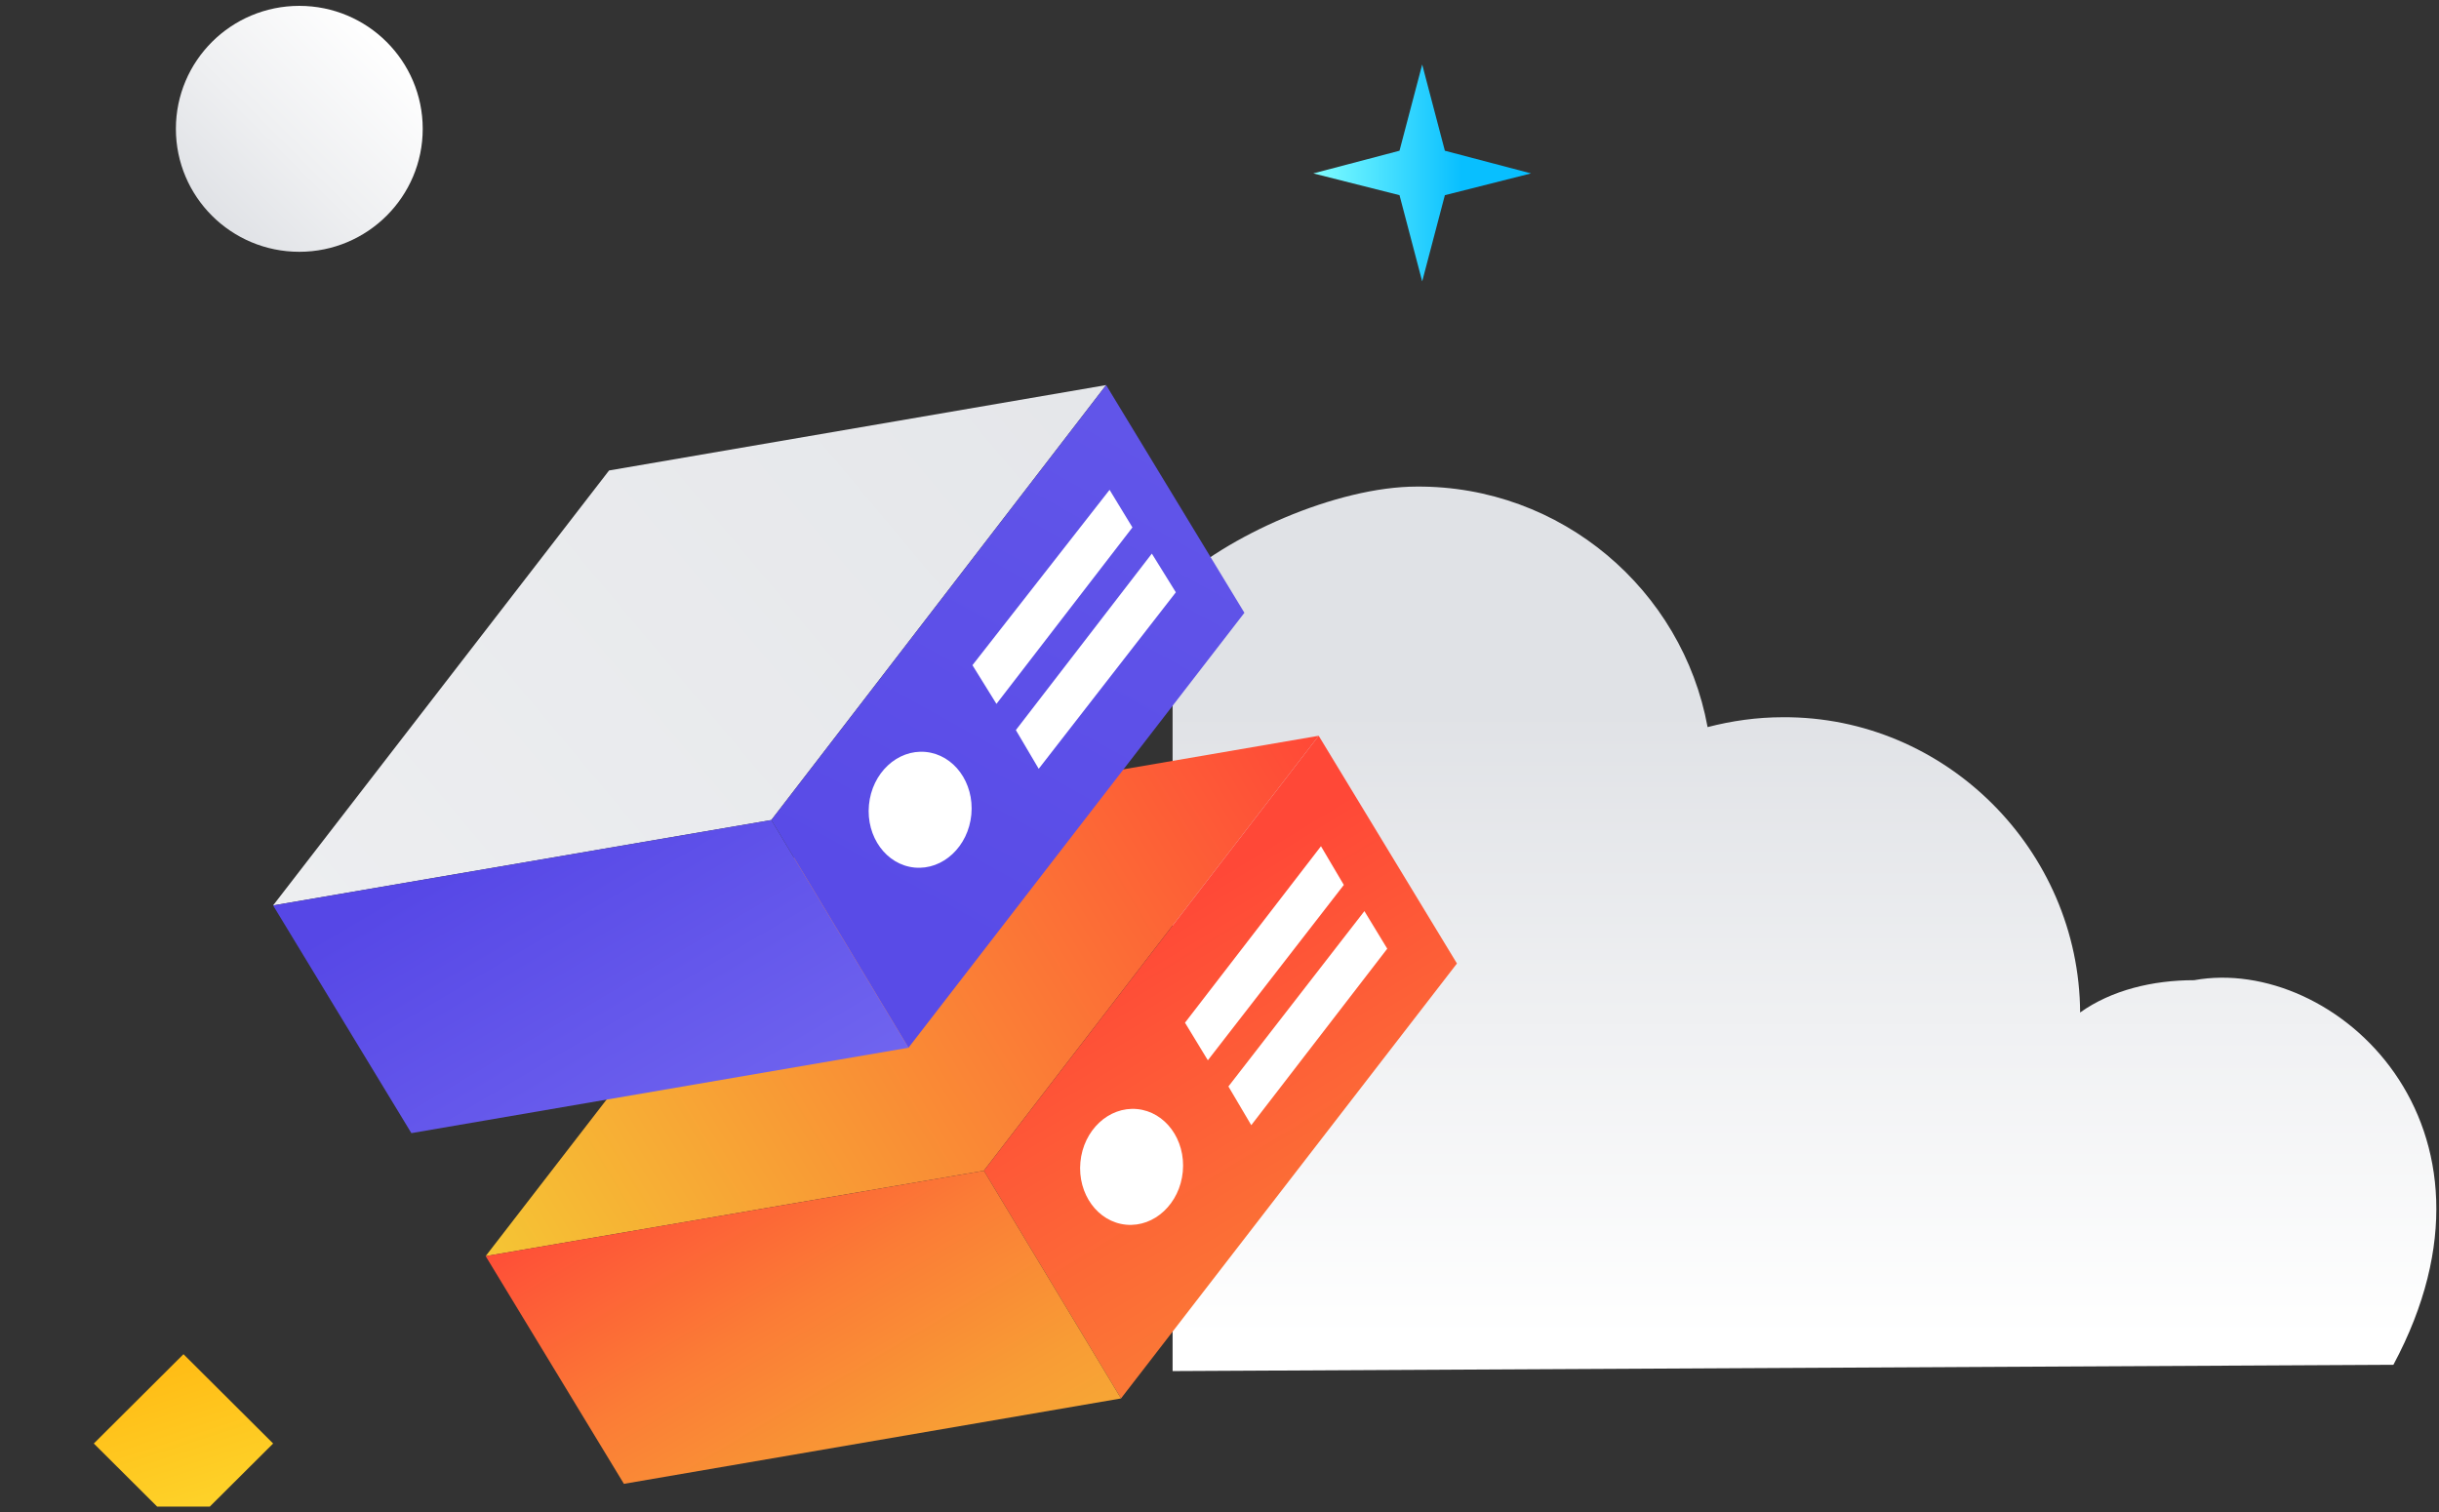 <svg xmlns="http://www.w3.org/2000/svg" width="208" height="129" fill="none" viewBox="0 0 208 129">
    <rect x="0" y="0" width="208" height="129" fill="#333333" stroke="none"/>
    <path fill="url(#paint0_linear)" d="M100 50.074c4.517-4.363 14.009-8.573 20.822-8.573 12.325-.077 22.66 8.802 24.803 20.514 2.067-.536 4.211-.842 6.431-.842 13.856-.077 25.262 11.328 25.339 25.183 2.679-1.913 6.2-2.755 9.722-2.755 11.953-2.16 27.953 12.34 16.994 32.804L100 116.941"/>
    <g clip-path="url(#clip0)">
        <path fill="url(#paint1_linear)" d="M70.067 70.038l42.392-7.283-28.553 37.097-42.49 7.283 28.651-37.097z"/>
        <path fill="url(#paint2_linear)" d="M112.459 62.755l11.791 19.422-28.65 37.097-11.694-19.422 28.553-37.097z"/>
        <path fill="url(#paint3_linear)" d="M53.208 126.558l-11.791-19.423 42.489-7.283L95.6 119.274l-42.392 7.284z"/>
        <path fill="url(#paint4_linear)" d="M51.942 40.127l42.39-7.283L65.78 69.94l-42.49 7.283 28.652-37.097z"/>
        <path fill="url(#paint5_linear)" d="M94.333 32.844l11.791 19.422-28.65 37.098L65.78 69.94l28.553-37.097z"/>
        <path fill="url(#paint6_linear)" d="M35.083 96.647L23.29 77.225 65.78 69.94l11.694 19.423-42.392 7.283z"/>
        <path fill="#fff" d="M94.625 41.778l1.95 3.205-11.597 15.052-2.047-3.301 11.694-14.956zM98.23 47.217l2.047 3.301-11.694 15.053-1.949-3.302 11.597-15.052zM82.837 69.475c.257-2.724-1.49-5.115-3.9-5.341-2.412-.226-4.575 1.798-4.832 4.522-.258 2.723 1.489 5.114 3.9 5.34 2.411.226 4.574-1.798 4.832-4.521zM112.654 72.175l1.949 3.301-11.597 14.956-1.949-3.205 11.597-15.052zM116.357 77.71l1.949 3.205-11.597 15.052-1.949-3.302 11.597-14.955zM100.87 99.933c.257-2.723-1.49-5.114-3.9-5.34-2.412-.226-4.575 1.798-4.832 4.521-.257 2.724 1.489 5.115 3.9 5.341 2.411.226 4.575-1.798 4.832-4.522z"/>
        <path fill="url(#paint7_linear)" d="M15.647 130.735L8 123.118l7.647-7.618 7.647 7.618-7.647 7.617z"/>
    </g>
    <path fill="url(#paint8_linear)" d="M119.351 16.646L112 14.79l7.351-1.935 1.935-7.354 1.934 7.354 7.351 1.935-7.351 1.857L121.286 24l-1.935-7.354z"/>
    <path fill="url(#paint9_linear)" d="M25.525 21.476c5.812 0 10.525-4.695 10.525-10.488C36.05 5.196 31.337.5 25.525.5 19.712.5 15 5.196 15 10.988c0 5.793 4.712 10.488 10.525 10.488z"/>
    <defs>
        <linearGradient id="paint0_linear" x1="145.623" x2="145.623" y1="52.343" y2="114.086" gradientUnits="userSpaceOnUse">
            <stop offset=".135" stop-color="#E0E2E6"/>
            <stop offset="1" stop-color="#fff"/>
        </linearGradient>
        <linearGradient id="paint1_linear" x1="41.184" x2="112.843" y1="106.55" y2="63.119" gradientUnits="userSpaceOnUse">
            <stop offset=".001" stop-color="#F5C534"/>
            <stop offset="1" stop-color="#FF4837"/>
        </linearGradient>
        <linearGradient id="paint2_linear" x1="84.935" x2="147.71" y1="59.571" y2="162.798" gradientUnits="userSpaceOnUse">
            <stop offset=".188" stop-color="#FF4837"/>
            <stop offset=".548" stop-color="#FA8636"/>
            <stop offset=".849" stop-color="#F6B434"/>
            <stop offset="1" stop-color="#F5C534"/>
        </linearGradient>
        <linearGradient id="paint3_linear" x1="53.108" x2="95.214" y1="87.172" y2="158.204" gradientUnits="userSpaceOnUse">
            <stop offset=".113" stop-color="#FF4837"/>
            <stop offset=".157" stop-color="#FE5337"/>
            <stop offset=".341" stop-color="#FB7C36"/>
            <stop offset=".521" stop-color="#F89C35"/>
            <stop offset=".694" stop-color="#F6B334"/>
            <stop offset=".857" stop-color="#F5C034"/>
            <stop offset="1" stop-color="#F5C534"/>
        </linearGradient>
        <linearGradient id="paint4_linear" x1="131.643" x2="-50.488" y1="-.349" y2="152.111" gradientUnits="userSpaceOnUse">
            <stop stop-color="#E0E2E6"/>
            <stop offset=".604" stop-color="#EEEFF1"/>
            <stop offset="1" stop-color="#fff"/>
        </linearGradient>
        <linearGradient id="paint5_linear" x1="115.681" x2="76.999" y1="7.72" y2="77.591" gradientUnits="userSpaceOnUse">
            <stop offset=".085" stop-color="#665BEA"/>
            <stop offset="1" stop-color="#594BE7"/>
        </linearGradient>
        <linearGradient id="paint6_linear" x1="34.976" x2="77.082" y1="57.255" y2="128.286" gradientUnits="userSpaceOnUse">
            <stop offset=".188" stop-color="#5647E6"/>
            <stop offset="1" stop-color="#8981F8"/>
        </linearGradient>
        <linearGradient id="paint7_linear" x1="8.891" x2="21.725" y1="102.3" y2="142.073" gradientUnits="userSpaceOnUse">
            <stop offset=".04" stop-color="orange"/>
            <stop offset="1" stop-color="#FEEB40"/>
        </linearGradient>
        <linearGradient id="paint8_linear" x1="130.565" x2="112.032" y1="14.769" y2="14.769" gradientUnits="userSpaceOnUse">
            <stop offset=".318" stop-color="#08BFFF"/>
            <stop offset=".996" stop-color="#7FFDFF"/>
        </linearGradient>
        <linearGradient id="paint9_linear" x1="18.101" x2="32.941" y1="18.383" y2="3.491" gradientUnits="userSpaceOnUse">
            <stop stop-color="#E0E2E6"/>
            <stop offset=".397" stop-color="#EEEFF1"/>
            <stop offset="1" stop-color="#fff"/>
        </linearGradient>
        <clipPath id="clip0">
            <path fill="#fff" d="M0 0H130V111H0z" transform="translate(0 17.5)"/>
        </clipPath>
    </defs>
</svg>
